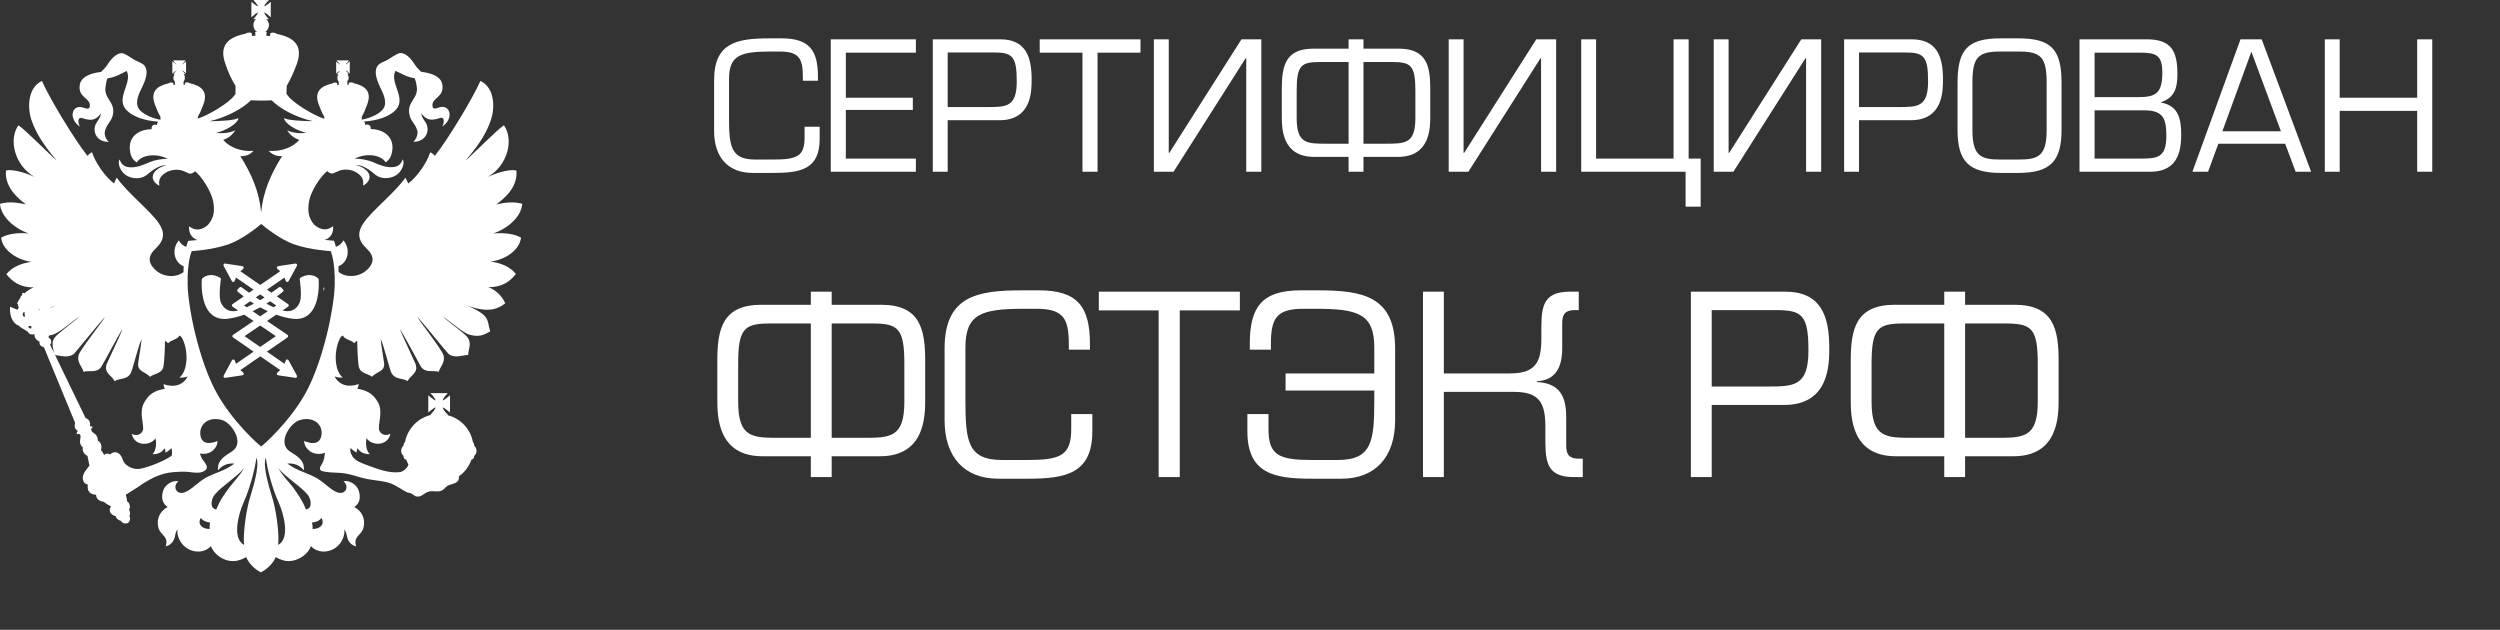 <svg width="131" height="33" viewBox="0 0 131 33" fill="none" xmlns="http://www.w3.org/2000/svg">
<rect x="0" y="0" width="131" height="33" fill="#333333" stroke="none"/>
<path d="M16.679 14.595C16.672 14.588 16.504 14.413 16.213 14.413C16.059 14.413 15.902 14.462 15.744 14.553C15.716 14.567 15.698 14.598 15.706 14.63C15.706 14.637 15.821 15.421 15.733 15.758C15.667 16.01 15.453 16.307 15.065 16.307C14.981 16.307 14.897 16.293 14.806 16.269H14.802L15.096 16.069C15.117 16.055 15.131 16.031 15.131 16.003C15.131 15.975 15.117 15.954 15.096 15.936L14.511 15.533C14.697 15.393 14.813 15.295 14.827 15.281C14.844 15.267 14.855 15.246 14.855 15.225C14.855 15.204 14.848 15.183 14.83 15.166L14.725 15.061C14.711 15.047 14.69 15.036 14.669 15.036C14.652 15.036 14.634 15.043 14.62 15.054C14.613 15.057 14.459 15.176 14.224 15.337L13.99 15.176L14.907 14.546L14.977 14.728C14.988 14.756 15.016 14.777 15.047 14.777C15.047 14.777 15.047 14.777 15.051 14.777C15.079 14.777 15.107 14.759 15.121 14.735L15.558 13.93C15.572 13.902 15.569 13.87 15.555 13.846C15.541 13.825 15.516 13.81 15.488 13.81C15.485 13.81 15.481 13.81 15.478 13.81L14.575 13.947C14.543 13.951 14.518 13.972 14.508 14.003C14.501 14.031 14.508 14.063 14.532 14.084L14.68 14.213L13.636 14.931L12.596 14.213L12.743 14.084C12.764 14.063 12.775 14.031 12.764 14.003C12.757 13.972 12.733 13.951 12.701 13.947L11.798 13.81C11.794 13.81 11.791 13.81 11.787 13.81C11.759 13.81 11.735 13.821 11.721 13.846C11.703 13.87 11.703 13.902 11.717 13.93L12.151 14.735C12.165 14.759 12.193 14.777 12.221 14.777C12.225 14.777 12.225 14.777 12.225 14.777C12.256 14.777 12.281 14.756 12.295 14.728L12.368 14.546L13.286 15.176L13.051 15.337C12.817 15.176 12.662 15.057 12.659 15.054C12.645 15.043 12.627 15.036 12.61 15.036C12.589 15.036 12.568 15.043 12.554 15.061L12.449 15.166C12.435 15.18 12.424 15.201 12.424 15.225C12.424 15.246 12.435 15.267 12.452 15.281C12.47 15.295 12.585 15.393 12.771 15.533L12.186 15.936C12.165 15.95 12.151 15.975 12.151 16.003C12.151 16.031 12.165 16.052 12.186 16.069L12.48 16.269C12.48 16.269 12.48 16.269 12.477 16.269C12.386 16.293 12.302 16.307 12.218 16.307C11.829 16.307 11.612 16.01 11.546 15.758C11.458 15.421 11.573 14.637 11.573 14.63C11.577 14.598 11.563 14.567 11.535 14.553C11.374 14.462 11.216 14.413 11.066 14.413C10.772 14.413 10.604 14.584 10.597 14.595C10.582 14.605 10.575 14.626 10.575 14.64C10.572 14.69 10.481 15.82 11.006 16.395C11.199 16.605 11.454 16.713 11.759 16.713C11.812 16.713 11.871 16.713 11.927 16.703C12.225 16.668 12.515 16.587 12.799 16.489L13.286 16.819L12.211 17.547C12.19 17.564 12.176 17.585 12.176 17.613C12.176 17.638 12.186 17.662 12.211 17.68L13.289 18.426L12.368 19.063L12.298 18.884C12.288 18.857 12.26 18.839 12.228 18.835C12.228 18.835 12.228 18.835 12.225 18.835C12.197 18.835 12.169 18.853 12.155 18.878L11.721 19.683C11.707 19.707 11.71 19.742 11.724 19.763C11.738 19.785 11.763 19.799 11.791 19.799C11.794 19.799 11.798 19.799 11.801 19.799L12.704 19.665C12.736 19.662 12.761 19.637 12.768 19.609C12.778 19.578 12.768 19.546 12.747 19.525L12.596 19.392L13.639 18.671L14.683 19.392L14.532 19.525C14.508 19.546 14.501 19.578 14.508 19.609C14.515 19.637 14.543 19.658 14.575 19.665L15.478 19.799C15.481 19.799 15.485 19.799 15.488 19.799C15.513 19.799 15.537 19.788 15.555 19.763C15.572 19.739 15.572 19.707 15.558 19.683L15.121 18.878C15.107 18.853 15.082 18.835 15.051 18.835H15.047C15.012 18.835 14.988 18.857 14.977 18.884L14.907 19.063L13.986 18.426L15.065 17.68C15.086 17.666 15.1 17.641 15.1 17.613C15.1 17.585 15.086 17.564 15.065 17.547L13.99 16.819L14.476 16.489C14.757 16.591 15.047 16.668 15.345 16.703C15.404 16.71 15.46 16.713 15.513 16.713C15.821 16.713 16.073 16.605 16.266 16.395C16.791 15.82 16.7 14.69 16.697 14.64C16.697 14.626 16.689 14.609 16.679 14.595ZM13.633 15.428L13.864 15.586C13.79 15.631 13.713 15.681 13.633 15.729C13.552 15.681 13.475 15.635 13.401 15.586L13.633 15.428ZM12.792 16.006L13.111 15.786C13.174 15.824 13.237 15.866 13.307 15.912C13.181 15.978 13.055 16.041 12.929 16.101L12.792 16.006ZM14.455 17.613L13.633 18.181L12.813 17.613L13.633 17.057L14.455 17.613ZM13.633 16.577L13.237 16.307C13.377 16.241 13.506 16.174 13.633 16.104C13.759 16.174 13.892 16.241 14.032 16.307L13.633 16.577ZM14.34 16.101C14.214 16.045 14.084 15.982 13.958 15.912C14.028 15.87 14.091 15.828 14.154 15.786L14.476 16.006L14.34 16.101Z" fill="white"/>
<path d="M16.955 15.261C16.987 15.197 17.001 15.079 17.001 15.079L16.955 15.065V15.261Z" fill="white"/>
<path d="M27.303 12.456C26.967 12.252 26.41 12.182 25.843 12.235C26.729 11.927 27.334 11.268 27.366 10.68C26.904 10.547 26.424 10.617 26.007 10.712C26.438 10.39 27.145 9.801 27.058 8.936C26.641 8.835 25.878 9.125 25.559 9.269C26.581 8.695 26.949 7.336 26.406 6.566C26.084 6.755 24.624 8.247 24.386 8.418C25.142 7.553 25.496 6.933 25.699 6.352C25.941 5.718 25.958 4.612 25.174 4.241C24.803 5.088 23.507 7.263 22.786 8.166C22.705 8.096 22.642 8.001 22.541 7.984C22.369 8.534 21.858 9.265 21.392 9.616C21.367 9.57 21.322 9.444 21.241 9.308C20.748 10.046 19.466 11.058 19.053 11.682C18.731 12.144 18.731 12.561 19.179 12.991C19.361 13.173 19.704 13.492 19.406 13.94C19 14.532 18.184 14.602 17.743 14.252C17.743 14.147 17.74 14.045 17.736 13.951C18.258 13.748 18.38 13.037 17.995 12.596C17.911 12.757 17.771 12.876 17.603 12.935C17.558 12.75 17.519 12.662 17.515 12.652L17.494 12.61H17.449C17.445 12.61 17.274 12.599 17.018 12.571C17.309 12.477 17.494 12.207 17.453 11.846C17.004 12.231 16.556 11.864 16.454 11.762C16.174 11.433 16.094 11.062 16.206 10.495C16.3 10.001 16.812 9.216 17.148 8.964C17.197 9.01 17.274 9.104 17.439 9.09C17.533 9.059 17.691 8.978 17.81 8.933C18.149 8.831 18.479 8.908 18.689 9.045C19.074 9.28 19.039 9.539 19.028 9.728C19.613 9.399 19.41 8.849 18.643 8.646C19.168 8.646 19.599 9.125 19.711 9.185C20.002 9.399 20.418 9.35 20.66 9.234C21.126 9.013 21.22 8.464 21.094 8.352C21.049 8.548 20.898 8.723 20.628 8.754C20.229 8.8 19.844 8.628 19.54 8.492C19.28 8.383 18.864 8.303 18.58 8.32C19.105 8.029 19.921 8.061 20.212 8.509C20.387 8.369 20.495 8.243 20.544 7.952C20.695 7.168 20.082 6.765 19.427 6.765C19.445 6.576 19.312 6.482 19.137 6.545C19.137 6.464 19.116 6.401 19.07 6.37C19.084 6.37 19.105 6.363 19.119 6.363C19.778 6.317 20.401 6.114 20.737 5.76C21.325 5.13 20.387 4.332 20.723 3.712C21.045 3.852 21.283 4.034 21.728 4.097C21.774 4.192 21.816 4.381 21.83 4.482C21.973 5.183 21.283 5.298 21.462 6.044C21.539 6.384 21.795 6.499 21.879 6.902C21.879 6.902 21.91 7.182 21.665 7.427C22.232 7.441 22.53 6.961 22.355 6.517C22.278 6.335 22.082 6.163 22.082 5.949C22.372 6.335 22.631 6.321 23.08 6.177C23.283 6.114 23.3 6.398 23.174 6.625C23.482 6.443 23.559 6.145 23.559 6.012C23.559 5.697 23.314 5.55 23.08 5.613C22.947 5.627 22.68 5.809 22.663 5.55C22.607 5.102 23.314 5.119 23.171 4.398C23.094 4.037 22.691 3.838 22.064 3.761C22.001 3.698 21.844 3.547 21.76 3.421C21.416 2.85 21.059 2.7 20.846 2.815C20.593 2.941 20.464 3.05 20.257 3.162C20.093 3.25 19.918 3.295 19.809 3.421C19.536 3.761 19.795 4.286 19.935 4.608C20.03 4.797 20.257 5.228 20.156 5.55C20.044 5.935 19.41 6.177 19.025 6.258C19 6.258 18.983 6.265 18.958 6.265V6.114C19.07 5.918 19.165 5.683 19.242 5.47C19.501 4.776 19.116 4.496 18.545 4.363C18.471 4.318 18.394 4.3 18.3 4.332H18.282L18.268 4.447L18.191 4.423L18.209 4.283H18.174C18.24 4.237 18.268 4.157 18.268 4.079C18.268 3.995 18.237 3.929 18.205 3.883H18.282L18.251 3.852C18.237 3.82 18.205 3.789 18.156 3.74C18.142 3.726 18.125 3.694 18.125 3.677C18.139 3.691 18.156 3.708 18.188 3.722C18.219 3.754 18.265 3.785 18.282 3.817L18.328 3.848V3.215L18.282 3.253C18.268 3.267 18.219 3.299 18.188 3.334C18.156 3.365 18.142 3.365 18.125 3.379C18.125 3.365 18.139 3.348 18.156 3.316C18.205 3.285 18.237 3.239 18.251 3.215L18.282 3.166H17.638L17.67 3.215C17.701 3.236 17.74 3.285 17.771 3.316C17.785 3.348 17.803 3.365 17.817 3.379C17.799 3.365 17.771 3.365 17.754 3.334C17.698 3.302 17.67 3.271 17.638 3.253L17.614 3.215V3.859L17.645 3.827C17.677 3.796 17.708 3.764 17.761 3.733C17.778 3.719 17.806 3.701 17.824 3.687C17.806 3.701 17.792 3.733 17.778 3.75C17.747 3.799 17.705 3.827 17.677 3.862L17.645 3.894H17.747C17.691 3.939 17.677 4.006 17.677 4.09C17.677 4.167 17.708 4.248 17.761 4.293H17.747L17.761 4.433L17.677 4.458L17.659 4.342H17.645C17.55 4.311 17.474 4.328 17.41 4.374C16.829 4.507 16.444 4.79 16.703 5.48C16.784 5.694 16.878 5.928 16.994 6.124V6.226C16.413 6.037 15.366 5.4 15.085 5.014C15.054 4.976 15.029 4.944 15.015 4.92H15.012L15.022 4.503C15.225 4.164 15.408 3.747 15.548 3.365C15.915 2.367 15.373 1.95 14.511 1.779C14.424 1.716 14.315 1.684 14.171 1.733L14.14 1.891L13.958 1.877L13.972 1.674C13.947 1.681 13.916 1.681 13.884 1.681C14.007 1.618 14.094 1.467 14.094 1.313C14.094 1.201 14.038 1.068 13.944 1.005H14.094C14.007 0.928 13.867 0.763 13.839 0.651C13.947 0.683 14.112 0.83 14.189 0.91V0.095C14.112 0.158 13.947 0.315 13.839 0.329C13.867 0.238 14.007 0.081 14.094 0H13.278C13.341 0.081 13.499 0.238 13.513 0.329C13.418 0.315 13.261 0.158 13.173 0.095V0.91C13.261 0.83 13.415 0.683 13.513 0.651C13.499 0.76 13.341 0.924 13.278 1.005H13.418C13.324 1.068 13.278 1.201 13.278 1.313C13.278 1.467 13.355 1.621 13.482 1.681C13.45 1.681 13.418 1.681 13.37 1.667L13.387 1.87L13.205 1.884L13.187 1.726C13.047 1.681 12.939 1.712 12.844 1.772C11.99 1.947 11.447 2.36 11.815 3.358C11.941 3.74 12.123 4.16 12.34 4.496V4.927C12.326 4.941 12.309 4.972 12.277 5.004C12.004 5.389 10.95 6.026 10.368 6.216V6.114C10.484 5.918 10.582 5.683 10.659 5.47C10.918 4.776 10.533 4.496 9.952 4.363C9.885 4.318 9.812 4.3 9.717 4.332H9.703L9.686 4.447L9.609 4.423L9.623 4.283H9.609C9.654 4.237 9.686 4.157 9.686 4.079C9.686 3.995 9.672 3.929 9.623 3.883H9.717L9.686 3.852C9.654 3.82 9.623 3.789 9.591 3.74C9.577 3.726 9.553 3.694 9.535 3.677C9.553 3.691 9.591 3.708 9.605 3.722C9.651 3.754 9.682 3.785 9.717 3.817L9.749 3.848V3.215L9.717 3.253C9.686 3.267 9.654 3.299 9.605 3.334C9.591 3.365 9.553 3.365 9.535 3.379C9.553 3.365 9.574 3.348 9.591 3.316C9.623 3.285 9.654 3.239 9.686 3.215L9.717 3.166H9.073L9.104 3.215C9.118 3.236 9.16 3.285 9.192 3.316C9.223 3.348 9.237 3.365 9.237 3.379C9.227 3.362 9.209 3.362 9.181 3.33C9.143 3.299 9.094 3.267 9.08 3.25L9.031 3.211V3.855L9.08 3.824C9.094 3.792 9.143 3.761 9.181 3.729C9.213 3.715 9.227 3.698 9.241 3.684C9.241 3.698 9.227 3.729 9.195 3.747C9.164 3.796 9.122 3.824 9.108 3.859L9.076 3.89H9.16C9.122 3.936 9.087 4.002 9.087 4.086C9.087 4.164 9.118 4.244 9.192 4.29H9.16L9.178 4.43L9.09 4.454L9.076 4.339H9.059C8.964 4.307 8.887 4.325 8.824 4.37C8.243 4.503 7.858 4.787 8.117 5.477C8.197 5.69 8.292 5.925 8.408 6.121V6.272C8.383 6.272 8.362 6.265 8.345 6.265C7.959 6.184 7.315 5.942 7.207 5.557C7.105 5.235 7.333 4.804 7.427 4.615C7.578 4.293 7.83 3.768 7.564 3.428C7.445 3.302 7.273 3.257 7.105 3.169C6.902 3.06 6.776 2.948 6.517 2.822C6.31 2.707 5.96 2.854 5.603 3.428C5.526 3.554 5.361 3.701 5.295 3.768C4.675 3.845 4.276 4.041 4.188 4.405C4.044 5.126 4.752 5.112 4.706 5.557C4.689 5.816 4.416 5.634 4.29 5.62C4.044 5.557 3.803 5.704 3.803 6.019C3.803 6.152 3.89 6.45 4.188 6.632C4.062 6.405 4.076 6.121 4.29 6.184C4.738 6.328 4.986 6.342 5.281 5.956C5.281 6.167 5.091 6.342 5.007 6.524C4.832 6.972 5.123 7.448 5.697 7.434C5.438 7.189 5.491 6.909 5.491 6.909C5.571 6.506 5.823 6.391 5.907 6.051C6.082 5.305 5.389 5.19 5.54 4.489C5.554 4.388 5.585 4.199 5.634 4.104C6.082 4.041 6.328 3.862 6.639 3.719C6.961 4.339 6.033 5.137 6.625 5.767C6.965 6.121 7.592 6.324 8.243 6.37C8.257 6.37 8.278 6.377 8.296 6.38C8.25 6.412 8.226 6.471 8.226 6.552C8.054 6.489 7.921 6.583 7.945 6.772C7.27 6.772 6.674 7.175 6.821 7.959C6.867 8.25 6.979 8.376 7.161 8.516C7.445 8.068 8.261 8.036 8.793 8.327C8.502 8.31 8.085 8.39 7.83 8.499C7.529 8.632 7.147 8.807 6.748 8.761C6.471 8.73 6.331 8.558 6.275 8.359C6.149 8.471 6.244 9.017 6.713 9.241C6.947 9.357 7.364 9.406 7.655 9.192C7.767 9.129 8.197 8.653 8.726 8.653C7.963 8.856 7.749 9.406 8.348 9.735C8.324 9.546 8.296 9.287 8.677 9.052C8.891 8.919 9.227 8.838 9.56 8.94C9.675 8.985 9.833 9.066 9.927 9.097C10.092 9.111 10.169 9.017 10.218 8.971C10.558 9.223 11.051 10.008 11.16 10.502C11.279 11.069 11.191 11.437 10.908 11.769C10.813 11.871 10.358 12.238 9.913 11.853C9.871 12.214 10.057 12.48 10.348 12.578C10.088 12.606 9.913 12.617 9.91 12.617H9.864L9.847 12.659C9.843 12.666 9.805 12.757 9.756 12.939C9.595 12.876 9.455 12.76 9.371 12.599C8.985 13.04 9.104 13.748 9.623 13.951C9.619 14.049 9.616 14.15 9.616 14.259C9.171 14.602 8.366 14.529 7.966 13.94C7.658 13.492 8.012 13.17 8.187 12.991C8.635 12.561 8.635 12.144 8.31 11.682C7.893 11.062 6.615 10.046 6.121 9.308C6.04 9.441 5.995 9.567 5.977 9.616C5.515 9.265 4.997 8.534 4.825 7.984C4.731 7.998 4.661 8.096 4.58 8.166C3.866 7.263 2.563 5.088 2.196 4.241C1.418 4.612 1.432 5.718 1.67 6.352C1.88 6.933 2.234 7.553 2.98 8.418C2.745 8.243 1.285 6.755 0.963 6.566C0.424 7.336 0.791 8.695 1.81 9.269C1.499 9.125 0.728 8.835 0.312 8.936C0.235 9.801 0.931 10.39 1.362 10.712C0.942 10.617 0.462 10.547 0 10.68C0.032 11.268 0.644 11.93 1.506 12.235C0.956 12.179 0.399 12.252 0.06 12.456C0.123 13.068 0.816 13.597 1.646 13.723C1.089 13.786 0.595 14.031 0.336 14.367C0.641 14.767 1.089 15.075 1.772 15.061C1.614 15.117 1.432 15.225 1.278 15.373C1.261 15.358 1.229 15.341 1.201 15.341C1.166 15.355 1.156 15.404 1.166 15.435C1.166 15.435 1.166 15.435 1.166 15.46C1.1 15.505 1.065 15.562 1.058 15.618C0.994 15.709 0.928 15.814 0.893 15.908C0.91 15.915 0.924 15.933 0.938 15.94C0.935 15.989 0.949 16.048 0.987 16.108C0.956 16.139 0.942 16.185 0.924 16.234L0.525 16.073C0.504 16.437 0.585 16.735 0.767 16.92C0.91 17.085 1.075 17.06 1.026 17.116L1.46 17.383C1.537 17.547 1.695 17.547 1.803 17.502C1.803 17.502 1.803 17.515 1.803 17.533C1.803 17.705 1.922 17.845 2.077 17.901C2.045 18.044 2.108 18.135 2.304 18.202L3.936 22.159C3.873 22.348 3.936 22.512 4.079 22.576C4.044 22.621 4.016 22.67 4.016 22.765C4.079 22.719 4.174 22.701 4.22 22.835C4.251 22.929 4.079 23.234 4.339 23.44C4.304 23.622 4.402 23.808 4.587 23.889C4.587 23.983 4.675 24.288 4.689 24.396C4.573 24.561 4.304 24.813 4.339 25.09C4.37 25.286 4.447 25.349 4.605 25.398C4.542 25.752 4.738 25.909 5.035 25.927C5.035 26.186 5.277 26.277 5.435 26.294C5.585 26.406 5.648 26.452 5.82 26.539C5.662 26.725 5.774 26.97 6.061 27.051C6.093 27.159 6.173 27.254 6.335 27.292C6.429 27.45 6.601 27.45 6.702 27.404C6.765 27.373 6.877 27.191 6.779 27.033C6.842 26.956 6.811 26.805 6.765 26.711C6.86 26.539 6.779 26.326 6.65 26.263C6.667 26.168 6.618 26.018 6.587 25.927C6.814 25.783 7.098 25.604 7.199 25.541C7.756 25.142 8.387 24.785 9.101 24.739C9.283 24.722 9.619 24.708 9.808 24.722C10.099 24.753 10.498 24.841 10.733 24.659C10.806 24.613 10.852 24.533 10.838 24.456C10.806 24.274 10.61 24.116 10.547 23.955C10.53 23.906 10.502 23.833 10.47 23.766C10.673 23.801 10.862 23.773 10.978 23.717C11.104 23.672 11.409 23.444 11.395 23.104C11.149 23.22 10.561 23.377 10.498 22.782C10.435 22.257 10.897 21.809 11.622 22.005C12.116 22.131 12.837 23.181 12.179 23.64C11.857 23.861 11.363 24.071 11.426 24.645C11.636 24.386 11.92 24.26 12.287 24.291C11.748 24.691 11.332 24.739 10.764 25.044C10.271 25.335 9.903 25.815 9.514 25.829C9.216 25.843 9.052 25.489 9.343 25.216C9.052 25.153 8.667 25.38 8.558 25.685C8.418 26.102 8.527 26.399 8.786 26.567C8.436 26.756 8.173 27.124 8.299 27.649C8.418 28.08 8.849 28.08 8.684 28.63C8.926 28.567 9.083 28.402 9.153 28.168C9.185 28.003 9.216 27.831 9.297 27.751C9.262 28.08 9.451 28.567 9.903 28.788C10.207 28.938 10.687 28.998 11.055 28.616C11.205 29.047 11.713 29.418 12.242 29.4C12.484 29.4 12.722 29.295 12.9 29.19C13.026 29.509 13.348 29.834 13.667 29.989C13.996 29.834 14.319 29.509 14.451 29.19C14.627 29.299 14.868 29.4 15.103 29.4C15.611 29.414 16.146 29.047 16.29 28.616C16.658 28.998 17.137 28.938 17.442 28.788C17.89 28.567 18.079 28.08 18.048 27.751C18.132 27.831 18.163 28.003 18.198 28.168C18.261 28.402 18.415 28.567 18.661 28.63C18.496 28.08 18.937 28.08 19.046 27.649C19.172 27.124 18.913 26.753 18.566 26.567C18.818 26.403 18.937 26.105 18.787 25.685C18.678 25.38 18.293 25.153 18.002 25.216C18.293 25.489 18.135 25.843 17.831 25.829C17.445 25.815 17.078 25.331 16.581 25.044C16.017 24.736 15.6 24.691 15.057 24.291C15.425 24.26 15.716 24.386 15.919 24.645C15.982 24.071 15.488 23.861 15.166 23.64C14.515 23.181 15.229 22.131 15.733 22.005C16.448 21.809 16.92 22.257 16.847 22.782C16.77 23.381 16.195 23.223 15.936 23.104C15.936 23.44 16.241 23.668 16.367 23.717C16.514 23.787 16.787 23.826 17.029 23.721C17.022 23.78 17.011 23.843 17.011 23.861C16.962 24.372 16.689 24.417 16.784 24.628C16.917 24.785 17.796 24.753 18.034 24.803C18.451 24.859 18.804 25.013 19.203 25.093C19.651 25.188 20.128 25.188 20.53 25.352C20.79 25.464 21.08 25.674 21.332 25.8C21.718 25.864 21.654 26.021 21.9 26.021C22.12 26.021 22.204 25.832 22.488 25.755C22.684 25.709 22.905 25.787 23.101 25.724C23.244 25.692 23.307 25.545 23.44 25.464C23.598 25.37 23.819 25.37 23.966 25.233C24.043 25.163 24.06 25.03 24.046 24.936L24.05 24.957C24.351 24.747 24.578 24.438 24.704 24.085C24.782 24.071 24.845 24.001 24.845 23.92C24.845 23.906 24.845 23.889 24.845 23.889C24.922 23.826 24.971 23.731 24.971 23.637C24.971 23.517 24.925 23.423 24.845 23.346C24.845 23.346 24.845 23.328 24.845 23.314C24.845 23.251 24.813 23.206 24.782 23.164C24.655 22.481 24.137 21.931 23.468 21.76C23.468 21.742 23.468 21.742 23.468 21.728H23.454C23.454 21.697 23.44 21.679 23.416 21.679C23.321 21.584 23.209 21.437 23.195 21.343C23.304 21.374 23.486 21.546 23.581 21.616V20.713C23.486 20.783 23.307 20.954 23.195 20.986C23.209 20.874 23.381 20.678 23.468 20.601H22.551C22.635 20.678 22.81 20.874 22.824 20.986C22.715 20.954 22.533 20.783 22.442 20.713V21.616C22.537 21.546 22.715 21.374 22.824 21.343C22.81 21.455 22.635 21.651 22.551 21.728L22.582 21.742C21.9 21.9 21.35 22.467 21.224 23.164C21.178 23.202 21.147 23.251 21.147 23.314C21.147 23.328 21.147 23.346 21.147 23.346C21.066 23.423 21.021 23.517 21.021 23.637C21.021 23.727 21.066 23.826 21.147 23.889C21.147 23.889 21.147 23.903 21.147 23.92C21.147 24.022 21.21 24.071 21.287 24.085C21.318 24.172 21.357 24.26 21.399 24.337C21.399 24.33 21.399 24.33 21.409 24.319C21.353 24.578 21.038 24.736 20.968 24.736C20.408 24.817 19.788 24.578 19.224 24.368C18.976 24.274 18.636 24.165 18.471 23.92C18.37 23.741 18.324 23.63 18.377 23.472C18.44 23.549 18.541 23.637 18.685 23.713C18.699 23.637 18.699 23.549 18.731 23.486C18.874 23.7 19.102 23.808 19.375 23.794C19.21 23.654 19.133 23.283 19.21 22.961C19.438 23.346 20.303 23.423 20.46 22.733C20.138 22.884 19.932 22.719 19.872 22.544C19.778 22.267 20.093 21.599 19.809 21.084C19.581 20.699 19.322 20.464 18.72 20.369C18.766 20.296 18.783 20.233 18.797 20.124C18.24 20.327 17.761 20.17 17.533 19.725C17.645 19.771 17.806 19.788 17.964 19.788C17.47 19.385 17.502 18.247 17.855 17.659C17.901 17.628 17.918 17.596 17.964 17.582C18.072 17.803 18.394 17.803 18.559 17.981C18.622 17.918 18.654 17.901 18.717 17.848C18.717 17.848 18.731 18.783 18.794 19.168C18.857 19.599 19.273 19.553 19.487 19.743C19.739 19.466 20.194 19.48 20.124 19.004C20.061 18.527 19.967 18.093 19.953 17.771C20.093 18.062 20.369 19.154 20.478 19.466C20.657 19.928 21.105 19.788 21.357 19.97C21.521 19.648 21.938 19.553 21.774 19.067C21.728 18.941 21.045 17.505 20.944 17.228C21.185 17.582 21.847 18.846 22.05 19.2C22.278 19.567 22.695 19.389 22.992 19.48C23.048 19.214 23.451 18.906 23.157 18.444C22.789 17.831 21.924 16.763 21.879 16.612C22.05 16.777 23.391 18.444 23.496 18.535C23.808 18.808 24.263 18.598 24.533 18.598C24.533 18.293 24.774 17.946 24.424 17.593C24.102 17.284 23.363 16.759 23.206 16.581C23.7 16.92 24.281 17.459 24.628 17.547C25.24 17.705 25.461 17.459 25.689 17.365C25.499 16.808 25.752 16.549 24.456 16.006C25.576 16.405 26.074 16.209 26.473 15.894C26.315 15.495 25.916 15.159 25.59 15.047C26.277 15.061 26.732 14.756 27.03 14.354C26.777 14.017 26.277 13.772 25.703 13.709C26.55 13.594 27.226 13.068 27.303 12.456ZM1.31 16.57C1.296 16.57 1.296 16.584 1.278 16.602C1.184 16.588 1.184 16.476 1.201 16.381C1.247 16.381 1.278 16.367 1.31 16.335L1.324 16.353L1.278 16.384C1.296 16.444 1.296 16.507 1.31 16.57ZM1.618 17.228L1.464 17.137C1.527 17.064 1.586 17.064 1.649 17.106C1.649 17.151 1.649 17.197 1.618 17.228ZM2.08 16.248C2.059 16.248 2.038 16.248 2.017 16.248C2.013 16.244 2.01 16.237 2.006 16.234C2.034 16.227 2.066 16.227 2.091 16.22C2.091 16.227 2.084 16.237 2.08 16.248ZM10.985 27.72C10.6 27.72 10.326 27.478 10.523 27.138C10.624 27.292 10.827 27.362 11.002 27.38C10.985 27.541 10.985 27.586 10.985 27.72ZM16.843 27.138C17.039 27.478 16.766 27.72 16.381 27.72C16.381 27.586 16.381 27.541 16.349 27.38C16.528 27.366 16.738 27.299 16.843 27.138ZM10.971 6.352C11.85 6.163 12.746 5.669 13.149 5.253C13.482 5.274 13.912 5.277 14.238 5.256C14.634 5.676 15.516 6.159 16.398 6.349C15.887 6.349 14.994 6.303 14.882 6.177C14.914 6.499 15.597 6.863 16.045 6.961C15.674 7.007 15.33 6.961 15.04 6.828C15.197 7.056 15.38 7.228 15.677 7.329C15.366 7.714 14.721 7.963 14.084 7.903C14.241 8.092 14.532 8.211 14.784 8.176C14.21 9.09 13.786 10.029 13.685 11.114H13.681V11.118C13.587 10.029 13.163 9.09 12.592 8.176C12.851 8.208 13.135 8.092 13.282 7.903C12.638 7.966 12.018 7.714 11.696 7.329C11.997 7.228 12.175 7.056 12.333 6.828C12.049 6.961 11.696 7.007 11.328 6.961C11.776 6.86 12.466 6.499 12.498 6.177C12.375 6.307 11.482 6.352 10.971 6.352ZM2.913 16.013C2.833 16.048 2.735 16.09 2.661 16.122C2.661 16.115 2.661 16.108 2.661 16.101C2.738 16.069 2.836 16.041 2.913 16.013ZM8.565 20.128C8.583 20.236 8.597 20.299 8.642 20.373C8.036 20.467 7.781 20.702 7.56 21.087C7.252 21.605 7.574 22.274 7.487 22.547C7.424 22.719 7.224 22.887 6.902 22.737C7.059 23.43 7.921 23.349 8.148 22.964C8.226 23.286 8.148 23.657 7.991 23.798C8.261 23.812 8.488 23.703 8.628 23.489C8.66 23.552 8.66 23.64 8.674 23.717C8.824 23.64 8.919 23.552 8.982 23.475C9.006 23.552 9.034 23.735 8.999 23.882C8.884 23.959 8.754 24.032 8.551 24.137C8.229 24.295 7.641 24.522 7.305 24.568C7.028 24.613 6.548 24.456 6.426 24.071C6.314 23.703 6.009 23.584 5.767 23.812C5.704 23.766 5.533 23.731 5.459 23.847C5.459 23.847 5.382 23.672 5.288 23.587C5.351 23.398 5.302 23.171 5.13 23.094C5.116 22.723 4.888 22.723 4.808 22.596C4.762 22.519 4.762 22.421 4.871 22.407C4.825 22.337 4.727 22.323 4.713 22.323C4.745 22.166 4.696 21.97 4.486 21.907L2.623 18.062C2.742 17.936 2.679 17.754 2.546 17.691C2.546 17.691 2.546 17.677 2.546 17.659C2.556 17.628 2.56 17.607 2.563 17.582C2.612 17.575 2.675 17.561 2.728 17.547C3.095 17.459 3.67 16.92 4.167 16.581C3.992 16.763 3.271 17.288 2.948 17.593C2.647 17.89 2.773 18.188 2.822 18.457L2.892 18.608C3.166 18.626 3.575 18.79 3.88 18.538C3.974 18.444 5.319 16.777 5.498 16.616C5.428 16.766 4.58 17.834 4.195 18.447C3.911 18.909 4.328 19.214 4.377 19.483C4.682 19.389 5.098 19.571 5.319 19.203C5.533 18.85 6.184 17.585 6.426 17.232C6.331 17.509 5.641 18.944 5.592 19.07C5.428 19.557 5.844 19.652 6.009 19.974C6.261 19.792 6.713 19.935 6.888 19.47C6.996 19.158 7.273 18.065 7.417 17.775C7.399 18.097 7.305 18.531 7.242 19.007C7.178 19.487 7.627 19.47 7.861 19.746C8.089 19.557 8.506 19.602 8.569 19.172C8.632 18.787 8.646 17.852 8.646 17.852C8.709 17.908 8.74 17.922 8.81 17.985C8.964 17.803 9.29 17.803 9.399 17.585C9.448 17.6 9.462 17.631 9.511 17.663C9.864 18.251 9.892 19.389 9.399 19.792C9.542 19.792 9.721 19.774 9.829 19.729C9.612 20.173 9.125 20.331 8.565 20.128ZM12.046 25.506C11.755 25.906 11.528 26.196 11.338 26.694C10.999 26.662 11.065 26.245 11.174 26.035C11.402 25.619 12.326 25.076 12.792 24.533C12.585 24.88 12.298 25.195 12.046 25.506ZM13.051 26.245C12.862 26.981 12.729 28.066 12.792 28.553C12.14 28.213 12.508 26.904 12.76 26.34C13.11 25.555 13.355 24.596 13.436 23.983C13.639 24.449 13.187 25.748 13.051 26.245ZM14.574 28.553C14.637 28.066 14.511 26.981 14.315 26.245C14.178 25.748 13.73 24.449 13.93 23.983C14.007 24.596 14.252 25.552 14.606 26.34C14.858 26.904 15.225 28.213 14.574 28.553ZM16.192 26.032C16.304 26.245 16.367 26.659 16.027 26.69C15.838 26.193 15.611 25.906 15.33 25.503C15.068 25.195 14.781 24.876 14.574 24.529C15.036 25.076 15.964 25.615 16.192 26.032ZM16.111 20.411C15.26 22.064 13.702 23.409 13.685 23.391C13.667 23.412 12.109 22.064 11.258 20.411C10.407 18.762 9.861 16.167 9.833 14.928C9.801 13.688 10.046 13.159 10.046 13.159C10.046 13.159 11.111 13.1 11.962 12.806C12.683 12.557 13.467 11.923 13.688 11.738C13.909 11.923 14.693 12.554 15.418 12.806C16.265 13.103 17.33 13.159 17.33 13.159C17.33 13.159 17.572 13.692 17.54 14.928C17.505 16.167 16.959 18.762 16.111 20.411Z" fill="white"/>
<path d="M40.54 9.06H39.43C38.17 9.06 37.42 8.26 37.42 6.87V4.19C37.42 2.23 38.63 2.01 40.31 2.01H40.96C42.41 2.01 42.86 2.64 42.86 4.01V4.23H42.07V4.03C42.07 3.06 41.87 2.7 40.85 2.7H40.4C38.78 2.7 38.2 2.9 38.2 4.16V6.07C38.2 7.65 38.27 8.36 39.58 8.36H40.51C41.77 8.36 42.16 8.19 42.16 7.2V6.64H42.95V7.29C42.95 8.88 41.93 9.06 40.54 9.06ZM44.322 2.76V5.12H47.832V5.76H44.322V8.31H47.992V9H43.532V2.06H47.992V2.76H44.322ZM48.878 9V2.06H52.408C53.748 2.06 54.058 2.97 54.058 4.16C54.058 4.78 54.058 6.3 52.368 6.3H49.658V9H48.878ZM52.068 2.75H49.658V5.61H51.698C52.738 5.61 53.278 5.61 53.278 4.26C53.278 2.93 53.038 2.75 52.068 2.75ZM57.511 2.76V9H56.721V2.76H54.481V2.06H59.761V2.76H57.511ZM66.093 2.06V9H65.303V3.05H65.273L61.493 9H60.463V2.06H61.243V8.01H61.273L65.053 2.06H66.093ZM70.666 2.06H71.446V2.55H73.296C74.756 2.55 74.946 3.46 74.946 4.65V6.08C74.946 6.7 74.946 8.22 73.256 8.22H71.446V9H70.666V8.22H68.856C67.166 8.22 67.166 6.7 67.166 6.08V4.65C67.166 3.46 67.356 2.55 68.816 2.55H70.666V2.06ZM70.666 7.53V3.25H69.156C68.186 3.25 67.946 3.42 67.946 4.75V6.18C67.946 7.54 68.486 7.53 69.526 7.53H70.666ZM74.166 6.18V4.75C74.166 3.42 73.926 3.25 72.956 3.25H71.446V7.53H72.586C73.626 7.53 74.166 7.54 74.166 6.18ZM81.542 2.06V9H80.752V3.05H80.722L76.942 9H75.912V2.06H76.692V8.01H76.722L80.502 2.06H81.542ZM88.325 9H82.855V2.06H83.635V8.31H87.695V2.06H88.485V8.31H89.115V10.83H88.325V9ZM95.429 2.06V9H94.639V3.05H94.609L90.829 9H89.799V2.06H90.579V8.01H90.609L94.389 2.06H95.429ZM96.632 9V2.06H100.162C101.502 2.06 101.812 2.97 101.812 4.16C101.812 4.78 101.812 6.3 100.122 6.3H97.412V9H96.632ZM99.822 2.75H97.412V5.61H99.452C100.492 5.61 101.032 5.61 101.032 4.26C101.032 2.93 100.792 2.75 99.822 2.75ZM104.835 2.01H105.765C107.495 2.01 108.025 2.6 108.025 4.34V6.81C108.025 8.45 107.435 9.06 105.765 9.06H104.835C103.165 9.06 102.575 8.45 102.575 6.81V4.34C102.575 2.6 103.105 2.01 104.835 2.01ZM105.775 2.7H104.825C103.655 2.7 103.355 2.99 103.355 4.34V6.81C103.355 8.19 103.805 8.36 104.825 8.36H105.775C106.795 8.36 107.245 8.19 107.245 6.81V4.34C107.245 2.99 106.945 2.7 105.775 2.7ZM109.756 5.78V8.31H112.246C113.096 8.31 113.516 8.2 113.516 7.14C113.516 6.23 113.376 5.78 112.336 5.78H109.756ZM112.656 9H108.966V2.06H112.486C113.786 2.06 114.096 2.68 114.096 3.89C114.096 4.62 113.946 5.12 113.226 5.36V5.37C114.146 5.54 114.296 6.21 114.296 7.07C114.296 8.32 113.836 9 112.656 9ZM109.756 2.76V5.09H112.046C112.986 5.09 113.306 4.87 113.306 3.79C113.306 2.86 112.946 2.76 112.126 2.76H109.756ZM119.742 7.53H116.242L115.702 9H114.882L117.402 2.06H118.512L121.102 9H120.292L119.742 7.53ZM119.522 6.88L117.972 2.71L116.452 6.88H119.522ZM127.45 2.06V9H126.66V5.81H122.6V9H121.82V2.06H122.6V5.12H126.66V2.06H127.45ZM42.488 15.284H43.58V15.97H46.17C48.214 15.97 48.48 17.244 48.48 18.91V20.912C48.48 21.78 48.48 23.908 46.114 23.908H43.58V25H42.488V23.908H39.954C37.588 23.908 37.588 21.78 37.588 20.912V18.91C37.588 17.244 37.854 15.97 39.898 15.97H42.488V15.284ZM42.488 22.942V16.95H40.374C39.016 16.95 38.68 17.188 38.68 19.05V21.052C38.68 22.956 39.436 22.942 40.892 22.942H42.488ZM47.388 21.052V19.05C47.388 17.188 47.052 16.95 45.694 16.95H43.58V22.942H45.176C46.632 22.942 47.388 22.956 47.388 21.052ZM53.864 25.084H52.31C50.546 25.084 49.496 23.964 49.496 22.018V18.266C49.496 15.522 51.19 15.214 53.542 15.214H54.452C56.482 15.214 57.112 16.096 57.112 18.014V18.322H56.006V18.042C56.006 16.684 55.726 16.18 54.298 16.18H53.668C51.4 16.18 50.588 16.46 50.588 18.224V20.898C50.588 23.11 50.686 24.104 52.52 24.104H53.822C55.586 24.104 56.132 23.866 56.132 22.48V21.696H57.238V22.606C57.238 24.832 55.81 25.084 53.864 25.084ZM61.819 16.264V25H60.714V16.264H57.578V15.284H64.969V16.264H61.819ZM72.013 19.568V18.224C72.013 16.46 71.201 16.18 68.933 16.18H68.303C66.875 16.18 66.595 16.684 66.595 18.042V18.322H65.489V18.014C65.489 16.096 66.119 15.214 68.149 15.214H69.059C71.411 15.214 73.105 15.522 73.105 18.266V22.018C73.105 23.964 72.055 25.084 70.291 25.084H68.737C66.791 25.084 65.363 24.832 65.363 22.606V21.696H66.469V22.48C66.469 23.866 67.015 24.104 68.779 24.104H70.081C71.915 24.104 72.013 23.11 72.013 20.898V20.464H67.365V19.568H72.013ZM82.937 25H82.461C80.935 25 80.977 24.048 80.977 22.76V22.354C80.977 21.122 80.669 20.534 79.339 20.534H75.657V25H74.565V15.284H75.657V19.568H79.129C80.459 19.568 80.767 18.98 80.767 17.748V17.524C80.767 16.236 80.725 15.284 82.251 15.284H82.727V16.25H82.517C81.915 16.25 81.859 16.586 81.859 16.964V18.266C81.859 19.26 81.495 19.932 80.543 19.974V20.016C81.523 20.086 82.069 20.52 82.069 21.836V23.32C82.069 23.698 82.125 24.034 82.727 24.034H82.937V25ZM88.602 25V15.284H93.544C95.42 15.284 95.854 16.558 95.854 18.224C95.854 19.092 95.854 21.22 93.488 21.22H89.694V25H88.602ZM93.068 16.25H89.694V20.254H92.55C94.006 20.254 94.762 20.254 94.762 18.364C94.762 16.502 94.426 16.25 93.068 16.25ZM101.879 15.284H102.971V15.97H105.561C107.605 15.97 107.871 17.244 107.871 18.91V20.912C107.871 21.78 107.871 23.908 105.505 23.908H102.971V25H101.879V23.908H99.345C96.979 23.908 96.979 21.78 96.979 20.912V18.91C96.979 17.244 97.245 15.97 99.289 15.97H101.879V15.284ZM101.879 22.942V16.95H99.765C98.407 16.95 98.071 17.188 98.071 19.05V21.052C98.071 22.956 98.827 22.942 100.283 22.942H101.879ZM106.779 21.052V19.05C106.779 17.188 106.443 16.95 105.085 16.95H102.971V22.942H104.567C106.023 22.942 106.779 22.956 106.779 21.052Z" fill="white"/>
</svg>
